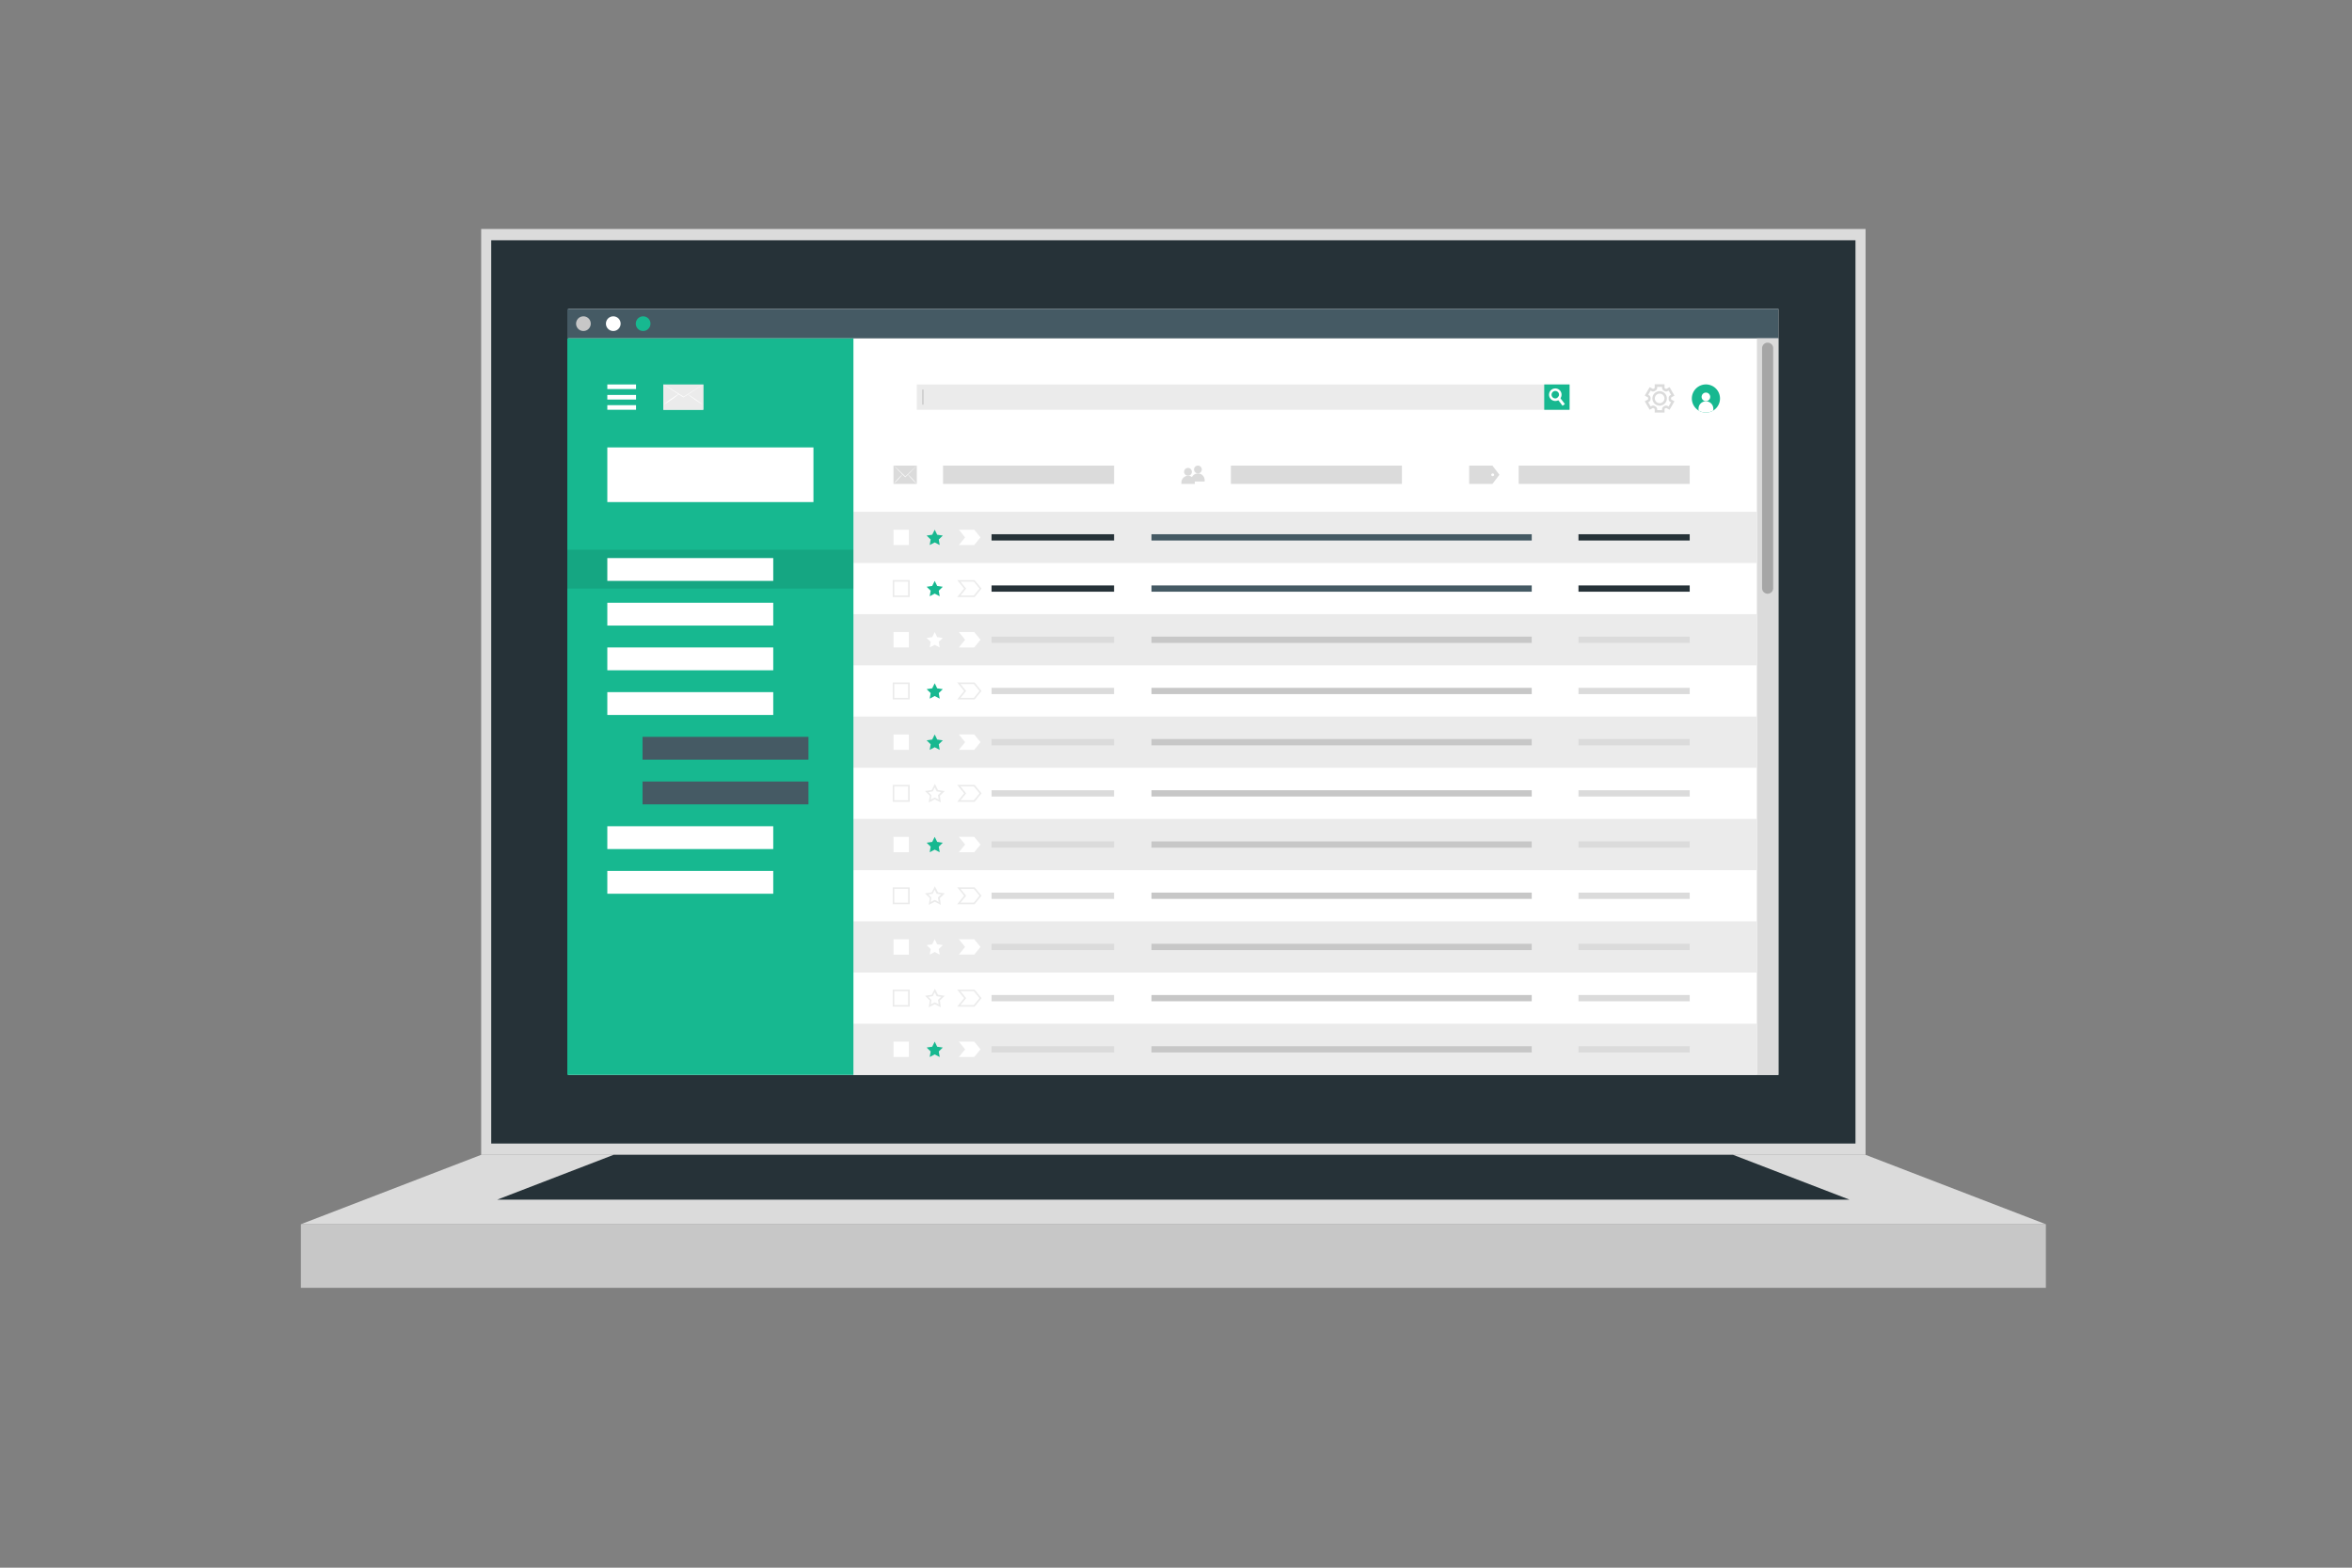 <?xml version="1.0" encoding="UTF-8"?>
<svg xmlns="http://www.w3.org/2000/svg" viewBox="0 0 750 500">
  <rect x="0" y="0" width="750" height="500" fill="#808080" stroke="none"/>
  <g id="freepik--Device--inject-391">
    <rect x="153.44" y="73.03" width="441.45" height="295.29" style="fill:#dbdbdb"></rect>
    <rect x="156.64" y="76.63" width="435.03" height="288.09" style="fill:#263238"></rect>
    <rect x="95.94" y="390.47" width="556.44" height="20.27" style="fill:#c7c7c7"></rect>
    <polygon points="95.94 390.46 153.44 368.32 594.88 368.32 652.38 390.46 95.94 390.46" style="fill:#dbdbdb"></polygon>
    <polygon points="158.57 382.61 195.67 368.32 552.64 368.32 589.75 382.61 158.57 382.61" style="fill:#263238"></polygon>
    <rect x="181.23" y="98.52" width="385.86" height="244.32" style="fill:#fff"></rect>
    <rect x="180.9" y="98.52" width="386.19" height="9.4" style="fill:#455a64"></rect>
    <path d="M188.38,103.22a2.34,2.34,0,1,1-2.34-2.33A2.33,2.33,0,0,1,188.38,103.22Z" style="fill:#c7c7c7"></path>
    <path d="M197.9,103.22a2.34,2.34,0,1,1-2.34-2.33A2.33,2.33,0,0,1,197.9,103.22Z" style="fill:#fff"></path>
    <path d="M207.42,103.22a2.34,2.34,0,1,1-2.33-2.33A2.33,2.33,0,0,1,207.42,103.22Z" style="fill:#17B890"></path>
    <rect x="560.24" y="107.92" width="6.85" height="234.91" style="fill:#dbdbdb"></rect>
    <path d="M563.66,189.36h0a1.77,1.77,0,0,1-1.77-1.77V111.06a1.77,1.77,0,0,1,1.77-1.77h0a1.77,1.77,0,0,1,1.77,1.77v76.53A1.77,1.77,0,0,1,563.66,189.36Z" style="fill:#a6a6a6"></path>
    <rect x="292.43" y="122.7" width="207.99" height="7.91" style="fill:#fff"></rect>
    <path d="M500.5,130.69H292.35v-8.07H500.5Z" style="fill:#ebebeb"></path>
    <rect x="492.42" y="122.62" width="8.08" height="8.08" style="fill:#17B890"></rect>
    <path d="M499,128.87l-.73.55-1.36-1.78-.49-.66a.88.88,0,0,0,.28-.16,1.25,1.25,0,0,0,.38-.48l.52.69Z" style="fill:#fff"></path>
    <path d="M497.53,124.66a2,2,0,1,0-.65,3,1.67,1.67,0,0,0,.28-.18,2.08,2.08,0,0,0,.41-.43A2,2,0,0,0,497.53,124.66Zm-.86,2.16a.88.88,0,0,1-.28.16,1.17,1.17,0,0,1-1.39-.38,1.19,1.19,0,1,1,2.05-.26A1.25,1.25,0,0,1,496.67,126.82Z" style="fill:#fff"></path>
    <rect x="294.08" y="124.25" width="0.42" height="4.8" style="fill:#c7c7c7"></rect>
    <path d="M546.34,130.92a4.63,4.63,0,0,1-1.29.54,4.5,4.5,0,0,1-5.43-3.3,4.49,4.49,0,1,1,6.72,2.76Z" style="fill:#17B890"></path>
    <path d="M545.35,126.58a1.37,1.37,0,1,1-1.37-1.37A1.37,1.37,0,0,1,545.35,126.58Z" style="fill:#fff"></path>
    <path d="M546.34,130.35v.57a4.63,4.63,0,0,1-1.29.54,4.43,4.43,0,0,1-3.43-.55v-.56a2.36,2.36,0,0,1,4.72,0Z" style="fill:#fff"></path>
    <path d="M530.78,131.59h-3.13v-1.11a.16.16,0,0,0-.09-.15l-.34-.19a.17.17,0,0,0-.18,0l-1,.55-1.56-2.7,1-.56a.18.18,0,0,0,.08-.16c0-.06,0-.13,0-.19s0-.13,0-.19a.18.18,0,0,0-.08-.16l-1-.56,1.56-2.7,1,.55a.17.17,0,0,0,.18,0,3.79,3.79,0,0,1,.34-.2.14.14,0,0,0,.09-.14v-1.11h3.13v1.11a.18.18,0,0,0,.09.15,1.86,1.86,0,0,1,.34.19.17.17,0,0,0,.18,0l1-.55,1.56,2.7-1,.56a.18.18,0,0,0-.08.16c0,.06,0,.12,0,.19s0,.13,0,.19a.18.18,0,0,0,.08.16l1,.56-1.56,2.7-1-.55a.17.17,0,0,0-.18,0l-.34.19a.16.16,0,0,0-.09.15Zm-2.35-.78H530v-.33a.94.94,0,0,1,.52-.84l.27-.15a1,1,0,0,1,1,0l.28.17.79-1.36-.29-.17a.93.93,0,0,1-.47-.87v-.3a.94.94,0,0,1,.47-.88l.29-.16-.79-1.36-.28.16a.93.93,0,0,1-1,0l-.27-.15a1,1,0,0,1-.52-.84v-.33h-1.57v.33a1,1,0,0,1-.52.84l-.27.15a.93.93,0,0,1-1,0l-.28-.16-.79,1.36.29.16a.94.94,0,0,1,.47.88v.3a1,1,0,0,1-.47.88l-.29.16.79,1.36.28-.17a1,1,0,0,1,1,0l.27.16a.94.94,0,0,1,.52.84Zm.79-1.43a2.31,2.31,0,1,1,2.31-2.31A2.31,2.31,0,0,1,529.22,129.38Zm0-3.84a1.53,1.53,0,1,0,1.53,1.53A1.53,1.53,0,0,0,529.22,125.54Z" style="fill:#dbdbdb"></path>
    <rect x="272.14" y="163.23" width="288.1" height="16.33" style="fill:#ebebeb"></rect>
    <rect x="284.92" y="168.94" width="4.9" height="4.9" style="fill:#fff"></rect>
    <polygon points="310.66 173.84 305.76 173.84 307.76 171.39 305.76 168.94 310.66 168.94 312.66 171.39 310.66 173.84" style="fill:#fff"></polygon>
    <polygon points="298.06 168.94 298.85 170.55 300.64 170.81 299.35 172.07 299.65 173.84 298.06 173 296.46 173.84 296.77 172.07 295.48 170.81 297.26 170.55 298.06 168.94" style="fill:#17B890"></polygon>
    <rect x="316.18" y="170.39" width="39.07" height="2" style="fill:#263238"></rect>
    <rect x="503.34" y="170.39" width="35.47" height="2" style="fill:#263238"></rect>
    <rect x="367.18" y="170.39" width="121.26" height="2" style="fill:#455a64"></rect>
    <rect x="284.92" y="185.27" width="4.9" height="4.9" style="fill:#fff"></rect>
    <path d="M290.08,190.42h-5.41V185h5.41Zm-4.91-.5h4.41v-4.4h-4.41Z" style="fill:#ebebeb"></path>
    <polygon points="310.66 190.17 305.76 190.17 307.76 187.72 305.76 185.27 310.66 185.27 312.66 187.72 310.66 190.17" style="fill:#fff"></polygon>
    <path d="M310.78,190.42h-5.55l2.2-2.7-2.2-2.7h5.55l2.2,2.7Zm-4.5-.5h4.26l1.8-2.2-1.8-2.2h-4.26l1.8,2.2Z" style="fill:#ebebeb"></path>
    <polygon points="298.06 185.27 298.85 186.88 300.64 187.14 299.35 188.4 299.65 190.17 298.06 189.33 296.46 190.17 296.77 188.4 295.48 187.14 297.26 186.88 298.06 185.27" style="fill:#17B890"></polygon>
    <rect x="316.18" y="186.72" width="39.07" height="2" style="fill:#263238"></rect>
    <rect x="503.34" y="186.72" width="35.47" height="2" style="fill:#263238"></rect>
    <rect x="367.18" y="186.72" width="121.26" height="2" style="fill:#455a64"></rect>
    <rect x="272.14" y="195.88" width="288.1" height="16.33" style="fill:#ebebeb"></rect>
    <rect x="284.92" y="201.59" width="4.9" height="4.9" style="fill:#fff"></rect>
    <polygon points="310.66 206.5 305.76 206.5 307.76 204.05 305.76 201.59 310.66 201.59 312.66 204.05 310.66 206.5" style="fill:#fff"></polygon>
    <polygon points="298.06 201.59 298.85 203.21 300.64 203.47 299.35 204.72 299.65 206.5 298.06 205.66 296.46 206.5 296.77 204.72 295.48 203.47 297.26 203.21 298.06 201.59" style="fill:#fff"></polygon>
    <rect x="316.18" y="203.05" width="39.07" height="2" style="fill:#dbdbdb"></rect>
    <rect x="503.34" y="203.05" width="35.47" height="2" style="fill:#dbdbdb"></rect>
    <rect x="367.18" y="203.05" width="121.26" height="2" style="fill:#c7c7c7"></rect>
    <rect x="284.92" y="217.92" width="4.9" height="4.9" style="fill:#fff"></rect>
    <path d="M290.08,223.08h-5.41v-5.41h5.41Zm-4.91-.5h4.41v-4.41h-4.41Z" style="fill:#ebebeb"></path>
    <polygon points="310.66 222.83 305.76 222.83 307.76 220.38 305.76 217.92 310.66 217.92 312.66 220.38 310.66 222.83" style="fill:#fff"></polygon>
    <path d="M310.78,223.08h-5.55l2.2-2.7-2.2-2.71h5.55l2.2,2.71Zm-4.5-.5h4.26l1.8-2.2-1.8-2.21h-4.26l1.8,2.21Z" style="fill:#ebebeb"></path>
    <polygon points="298.06 217.92 298.85 219.54 300.64 219.8 299.35 221.05 299.65 222.83 298.06 221.99 296.46 222.83 296.77 221.05 295.48 219.8 297.26 219.54 298.06 217.92" style="fill:#17B890"></polygon>
    <rect x="316.18" y="219.38" width="39.07" height="2" style="fill:#dbdbdb"></rect>
    <rect x="503.34" y="219.38" width="35.47" height="2" style="fill:#dbdbdb"></rect>
    <rect x="367.18" y="219.38" width="121.26" height="2" style="fill:#c7c7c7"></rect>
    <rect x="272.14" y="228.54" width="288.1" height="16.33" style="fill:#ebebeb"></rect>
    <rect x="284.92" y="234.25" width="4.9" height="4.9" style="fill:#fff"></rect>
    <polygon points="310.66 239.16 305.76 239.16 307.76 236.7 305.76 234.25 310.66 234.25 312.66 236.7 310.66 239.16" style="fill:#fff"></polygon>
    <polygon points="298.06 234.25 298.85 235.87 300.64 236.13 299.35 237.38 299.65 239.16 298.06 238.32 296.46 239.16 296.77 237.38 295.48 236.13 297.26 235.87 298.06 234.25" style="fill:#17B890"></polygon>
    <rect x="316.18" y="235.71" width="39.07" height="2" style="fill:#dbdbdb"></rect>
    <rect x="503.34" y="235.71" width="35.47" height="2" style="fill:#dbdbdb"></rect>
    <rect x="367.18" y="235.71" width="121.26" height="2" style="fill:#c7c7c7"></rect>
    <rect x="284.92" y="250.58" width="4.9" height="4.91" style="fill:#fff"></rect>
    <path d="M290.08,255.74h-5.41v-5.41h5.41Zm-4.91-.5h4.41v-4.41h-4.41Z" style="fill:#ebebeb"></path>
    <polygon points="310.66 255.49 305.76 255.49 307.76 253.03 305.76 250.58 310.66 250.58 312.66 253.03 310.66 255.49" style="fill:#fff"></polygon>
    <path d="M310.78,255.74h-5.55l2.2-2.71-2.2-2.7h5.55L313,253Zm-4.5-.5h4.26l1.8-2.21-1.8-2.2h-4.26l1.8,2.2Z" style="fill:#ebebeb"></path>
    <polygon points="298.06 250.58 298.85 252.19 300.64 252.45 299.35 253.71 299.65 255.49 298.06 254.65 296.46 255.49 296.77 253.71 295.48 252.45 297.26 252.19 298.06 250.58" style="fill:#fff"></polygon>
    <path d="M300,255.94l-1.92-1-1.93,1,.37-2.14-1.56-1.52,2.15-.31,1-1.95,1,1.95,2.15.31-1.55,1.52Zm-1.92-1.57,1.26.66-.24-1.41,1-1-1.41-.21-.63-1.27-.63,1.27-1.41.21,1,1L296.8,255Z" style="fill:#ebebeb"></path>
    <rect x="316.18" y="252.04" width="39.07" height="2" style="fill:#dbdbdb"></rect>
    <rect x="503.34" y="252.04" width="35.47" height="2" style="fill:#dbdbdb"></rect>
    <rect x="367.18" y="252.04" width="121.26" height="2" style="fill:#c7c7c7"></rect>
    <rect x="272.14" y="261.2" width="288.1" height="16.33" style="fill:#ebebeb"></rect>
    <rect x="284.92" y="266.91" width="4.9" height="4.9" style="fill:#fff"></rect>
    <polygon points="310.66 271.81 305.76 271.81 307.76 269.36 305.76 266.91 310.66 266.91 312.66 269.36 310.66 271.81" style="fill:#fff"></polygon>
    <polygon points="298.06 266.91 298.85 268.52 300.64 268.78 299.35 270.04 299.65 271.81 298.06 270.98 296.46 271.81 296.77 270.04 295.48 268.78 297.26 268.52 298.06 266.91" style="fill:#17B890"></polygon>
    <rect x="316.18" y="268.36" width="39.07" height="2" style="fill:#dbdbdb"></rect>
    <rect x="503.34" y="268.36" width="35.47" height="2" style="fill:#dbdbdb"></rect>
    <rect x="367.18" y="268.36" width="121.26" height="2" style="fill:#c7c7c7"></rect>
    <rect x="284.92" y="283.24" width="4.9" height="4.9" style="fill:#fff"></rect>
    <path d="M290.08,288.39h-5.41V283h5.41Zm-4.91-.5h4.41v-4.4h-4.41Z" style="fill:#ebebeb"></path>
    <polygon points="310.66 288.14 305.76 288.14 307.76 285.69 305.76 283.24 310.66 283.24 312.66 285.69 310.66 288.14" style="fill:#fff"></polygon>
    <path d="M310.78,288.39h-5.55l2.2-2.7-2.2-2.7h5.55l2.2,2.7Zm-4.5-.5h4.26l1.8-2.2-1.8-2.2h-4.26l1.8,2.2Z" style="fill:#ebebeb"></path>
    <polygon points="298.06 283.24 298.85 284.85 300.64 285.11 299.35 286.37 299.65 288.14 298.06 287.31 296.46 288.14 296.77 286.37 295.48 285.11 297.26 284.85 298.06 283.24" style="fill:#fff"></polygon>
    <path d="M300,288.6l-1.92-1-1.93,1,.37-2.14-1.56-1.52,2.15-.32,1-1.95,1,1.95,2.15.32-1.55,1.52ZM298.06,287l1.26.67-.24-1.41,1-1-1.41-.21-.63-1.28-.63,1.28-1.41.21,1,1-.24,1.41Z" style="fill:#ebebeb"></path>
    <rect x="316.18" y="284.69" width="39.07" height="2" style="fill:#dbdbdb"></rect>
    <rect x="503.34" y="284.69" width="35.47" height="2" style="fill:#dbdbdb"></rect>
    <rect x="367.18" y="284.69" width="121.26" height="2" style="fill:#c7c7c7"></rect>
    <rect x="272.14" y="293.85" width="288.1" height="16.33" style="fill:#ebebeb"></rect>
    <rect x="284.92" y="299.57" width="4.9" height="4.91" style="fill:#fff"></rect>
    <polygon points="310.66 304.47 305.76 304.47 307.76 302.02 305.76 299.57 310.66 299.57 312.66 302.02 310.66 304.47" style="fill:#fff"></polygon>
    <polygon points="298.06 299.57 298.85 301.18 300.64 301.44 299.35 302.7 299.65 304.47 298.06 303.63 296.46 304.47 296.77 302.7 295.48 301.44 297.26 301.18 298.06 299.57" style="fill:#fff"></polygon>
    <rect x="316.18" y="301.02" width="39.07" height="2" style="fill:#dbdbdb"></rect>
    <rect x="503.34" y="301.02" width="35.47" height="2" style="fill:#dbdbdb"></rect>
    <rect x="367.18" y="301.02" width="121.26" height="2" style="fill:#c7c7c7"></rect>
    <rect x="284.92" y="315.89" width="4.9" height="4.91" style="fill:#fff"></rect>
    <path d="M290.08,321.05h-5.41v-5.41h5.41Zm-4.91-.5h4.41v-4.41h-4.41Z" style="fill:#ebebeb"></path>
    <polygon points="310.66 320.8 305.76 320.8 307.76 318.35 305.76 315.89 310.66 315.89 312.66 318.35 310.66 320.8" style="fill:#fff"></polygon>
    <path d="M310.78,321.05h-5.55l2.2-2.7-2.2-2.71h5.55l2.2,2.71Zm-4.5-.5h4.26l1.8-2.2-1.8-2.21h-4.26l1.8,2.21Z" style="fill:#ebebeb"></path>
    <polygon points="298.06 315.89 298.85 317.51 300.64 317.77 299.35 319.02 299.65 320.8 298.06 319.96 296.46 320.8 296.77 319.02 295.48 317.77 297.26 317.51 298.06 315.89" style="fill:#fff"></polygon>
    <path d="M300,321.26l-1.92-1-1.93,1,.37-2.15-1.56-1.52,2.15-.31,1-1.95,1,1.95,2.15.31-1.55,1.52Zm-1.92-1.58,1.26.66-.24-1.4,1-1-1.41-.2-.63-1.28-.63,1.28-1.41.2,1,1-.24,1.4Z" style="fill:#ebebeb"></path>
    <rect x="316.18" y="317.35" width="39.07" height="2" style="fill:#dbdbdb"></rect>
    <rect x="503.34" y="317.35" width="35.47" height="2" style="fill:#dbdbdb"></rect>
    <rect x="367.18" y="317.35" width="121.26" height="2" style="fill:#c7c7c7"></rect>
    <rect x="272.14" y="326.51" width="288.1" height="16.33" style="fill:#ebebeb"></rect>
    <rect x="284.92" y="332.22" width="4.9" height="4.9" style="fill:#fff"></rect>
    <polygon points="310.66 337.13 305.76 337.13 307.76 334.68 305.76 332.22 310.66 332.22 312.66 334.68 310.66 337.13" style="fill:#fff"></polygon>
    <polygon points="298.06 332.22 298.85 333.84 300.64 334.1 299.35 335.35 299.65 337.13 298.06 336.29 296.46 337.13 296.77 335.35 295.48 334.1 297.26 333.84 298.06 332.22" style="fill:#17B890"></polygon>
    <rect x="316.18" y="333.68" width="39.07" height="2" style="fill:#dbdbdb"></rect>
    <rect x="503.34" y="333.68" width="35.47" height="2" style="fill:#dbdbdb"></rect>
    <rect x="367.18" y="333.68" width="121.26" height="2" style="fill:#c7c7c7"></rect>
    <rect x="300.72" y="148.5" width="54.54" height="5.84" style="fill:#dbdbdb"></rect>
    <rect x="284.92" y="148.5" width="7.43" height="5.84" style="fill:#dbdbdb"></rect>
    <path d="M292.36,148.5l-.91.95-.92.93-1,1,0,0-.86.83,0,0,0,0-.86-.84,0,0-1-1-.92-.93-.91-.95c.32.27.63.56.95.85l.94.87,1.05,1h0l.78.75.78-.75h0l1.05-1,.94-.87C291.73,149.06,292,148.77,292.36,148.5Z" style="fill:#fff"></path>
    <path d="M287.87,151.2h0l-.12.15c-.18.25-.38.48-.57.7l-.72.81-.74.76c-.25.25-.51.49-.77.71.22-.3.46-.59.7-.86s.48-.54.72-.81.49-.52.74-.76.4-.39.61-.57l.15-.13Z" style="fill:#fff"></path>
    <path d="M292.34,154.34c-.26-.22-.52-.46-.77-.71l-.74-.76c-.24-.27-.49-.53-.72-.81s-.39-.45-.57-.69l-.12-.16h0l.15.13c.21.18.41.37.61.57s.5.5.74.76.49.53.72.81S292.11,154,292.34,154.34Z" style="fill:#fff"></path>
    <rect x="392.5" y="148.5" width="54.54" height="5.84" style="fill:#dbdbdb"></rect>
    <path d="M380.06,150.48a1.24,1.24,0,1,1-1.24-1.24A1.23,1.23,0,0,1,380.06,150.48Z" style="fill:#dbdbdb"></path>
    <path d="M381,153.89v.45h-4.28v-.45a2.14,2.14,0,1,1,4.28,0Z" style="fill:#dbdbdb"></path>
    <path d="M383.23,149.73A1.24,1.24,0,1,1,382,148.5,1.23,1.23,0,0,1,383.23,149.73Z" style="fill:#dbdbdb"></path>
    <path d="M384.13,153.14v.45h-4.28v-.45a2.14,2.14,0,0,1,4.28,0Z" style="fill:#dbdbdb"></path>
    <rect x="484.28" y="148.5" width="54.54" height="5.84" style="fill:#dbdbdb"></rect>
    <path d="M475.91,148.5h-7.43v5.84h7.43l2.22-2.92Zm.06,3.36a.44.44,0,0,1-.44-.44A.44.44,0,0,1,476,151a.43.43,0,0,1,.44.44A.44.44,0,0,1,476,151.86Z" style="fill:#dbdbdb"></path>
    <rect x="180.9" y="107.92" width="91.24" height="234.91" style="fill:#17B890"></rect>
    <rect x="193.66" y="142.7" width="65.73" height="17.43" style="fill:#fff"></rect>
    <rect x="193.66" y="122.62" width="9.16" height="1.47" style="fill:#fff"></rect>
    <rect x="193.66" y="129.22" width="9.16" height="1.47" style="fill:#fff"></rect>
    <rect x="193.66" y="125.96" width="9.16" height="1.47" style="fill:#fff"></rect>
    <rect x="211.52" y="122.62" width="12.74" height="8.08" style="fill:#ebebeb"></rect>
    <path d="M224.26,122.62v8.07H211.52v-8.07c.55.31,1.09.63,1.63.95s1.08.64,1.61,1l1.79,1.11h0l1.34.84,1.34-.84h0l1.79-1.11c.53-.33,1.07-.65,1.61-1S223.71,122.93,224.26,122.62Z" style="fill:#ebebeb"></path>
    <path d="M224.26,122.62l-1.56,1.06-1.57,1-1.65,1.07,0,0-1.47.94-.07,0-.07,0-1.47-.94,0,0-1.65-1.07-1.57-1-1.56-1.06c.55.31,1.09.63,1.63.95s1.08.64,1.61,1l1.79,1.11h0l1.34.84,1.34-.84h0l1.79-1.11c.53-.33,1.07-.65,1.61-1S223.71,122.93,224.26,122.62Z" style="fill:#fff"></path>
    <path d="M216.57,125.64h0l-.2.17c-.32.27-.64.53-1,.78s-.82.61-1.23.9-.84.58-1.27.85-.87.55-1.32.79c.39-.34.79-.65,1.2-1s.82-.61,1.23-.9.84-.58,1.28-.85.69-.44,1-.64l.25-.14Z" style="fill:#fff"></path>
    <path d="M224.23,129.14c-.45-.24-.89-.51-1.32-.79s-.85-.56-1.27-.85-.83-.59-1.24-.9-.65-.51-1-.78l-.2-.17h0l.25.14c.35.2.7.42,1,.64s.86.56,1.27.85.84.59,1.24.9S223.84,128.8,224.23,129.14Z" style="fill:#fff"></path>
    <rect x="180.9" y="175.33" width="91.24" height="12.39" style="fill:#020100;opacity:0.1"></rect>
    <rect x="193.66" y="177.99" width="52.91" height="7.28" style="fill:#fff"></rect>
    <rect x="193.66" y="192.24" width="52.91" height="7.28" style="fill:#fff"></rect>
    <rect x="193.66" y="206.5" width="52.91" height="7.28" style="fill:#fff"></rect>
    <rect x="193.66" y="220.75" width="52.91" height="7.28" style="fill:#fff"></rect>
    <rect x="204.89" y="235.01" width="52.91" height="7.28" style="fill:#455a64"></rect>
    <rect x="204.89" y="249.26" width="52.91" height="7.28" style="fill:#455a64"></rect>
    <rect x="193.66" y="263.52" width="52.91" height="7.28" style="fill:#fff"></rect>
    <rect x="193.66" y="277.77" width="52.91" height="7.28" style="fill:#fff"></rect>
  </g>
</svg>
